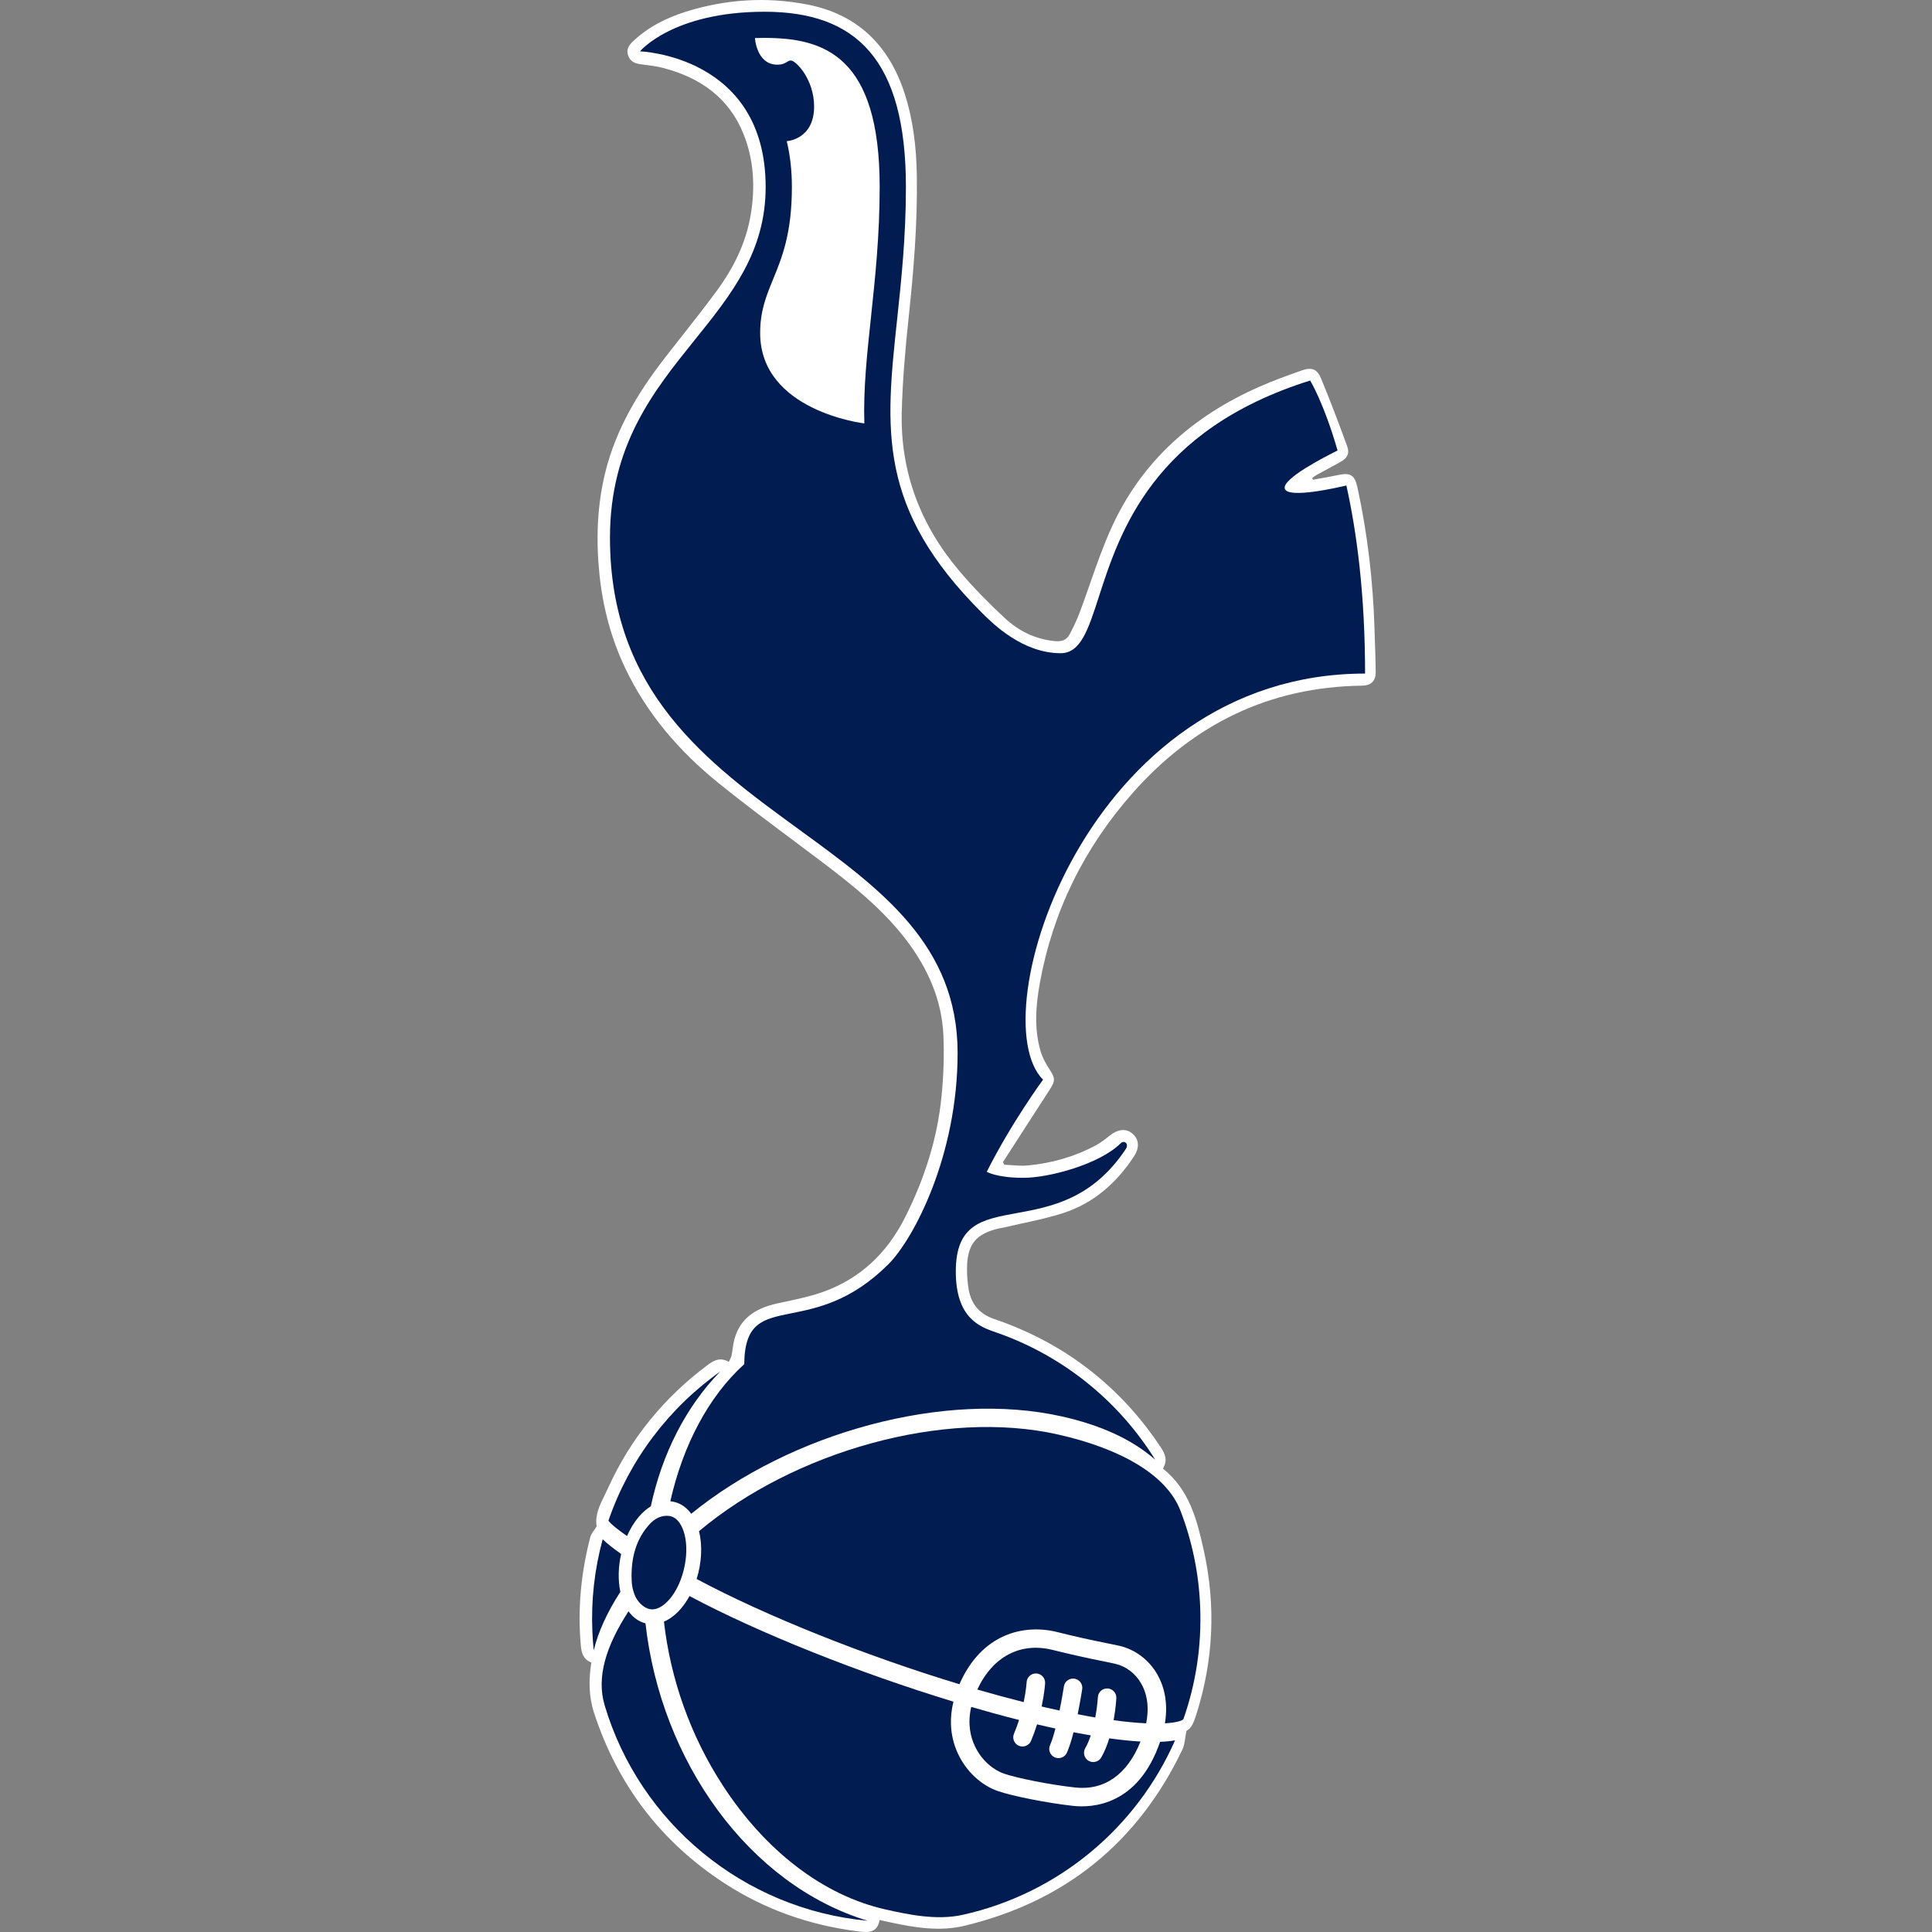 <?xml version="1.0" encoding="UTF-8"?> <svg xmlns="http://www.w3.org/2000/svg" width="50" height="50" viewBox="0 0 50 50" fill="none"><rect x="0" y="0" width="50" height="50" fill="#808080" stroke="none"/><path fill-rule="evenodd" clip-rule="evenodd" d="M30.096 38.006C30.786 38.559 30.979 39.34 31.152 40.118C31.472 41.552 31.405 42.975 30.958 44.379C30.899 44.562 30.836 44.734 30.706 44.792C30.692 44.857 30.683 44.919 30.674 44.977C30.657 45.092 30.642 45.192 30.6 45.279C29.445 47.689 27.563 49.212 24.96 49.839C24.318 49.993 23.677 49.887 23.042 49.751C22.993 49.741 22.943 49.73 22.889 49.717L22.887 49.717C22.849 49.708 22.809 49.699 22.764 49.689C22.702 50.048 22.436 50.014 22.182 49.98L22.172 49.979C20.939 49.819 19.793 49.417 18.749 48.738C17.102 47.666 15.982 46.191 15.373 44.325C15.234 43.9 15.234 43.473 15.304 43.025C15.109 42.952 15.05 42.798 15.032 42.591C14.946 41.637 15.037 40.7 15.278 39.776C15.295 39.714 15.334 39.659 15.377 39.598C15.398 39.568 15.421 39.536 15.442 39.501C15.393 39.215 15.519 38.957 15.646 38.7C15.674 38.641 15.703 38.583 15.73 38.524C16.314 37.231 17.186 36.166 18.325 35.317C18.487 35.197 18.648 35.123 18.862 35.245C18.871 35.224 18.881 35.206 18.889 35.188C18.908 35.151 18.924 35.119 18.932 35.084C18.943 35.029 18.951 34.972 18.959 34.916C18.966 34.865 18.973 34.814 18.983 34.763C19.104 34.146 19.53 33.862 20.106 33.735C20.183 33.718 20.261 33.701 20.338 33.685C20.657 33.617 20.978 33.548 21.284 33.44C22.269 33.094 22.967 32.418 23.431 31.491C23.928 30.498 24.264 29.456 24.369 28.351C24.419 27.835 24.438 27.312 24.415 26.794C24.374 25.862 24.003 25.044 23.44 24.309C22.847 23.536 22.096 22.932 21.327 22.348C21.044 22.133 20.759 21.92 20.474 21.707C19.842 21.235 19.21 20.762 18.597 20.267C17.585 19.448 16.743 18.476 16.179 17.288C15.816 16.522 15.603 15.717 15.515 14.875C15.422 13.969 15.45 13.072 15.675 12.184C15.948 11.112 16.496 10.183 17.165 9.316C17.328 9.104 17.494 8.893 17.66 8.683C17.964 8.296 18.269 7.909 18.56 7.512C18.987 6.929 19.305 6.289 19.427 5.567C19.547 4.854 19.514 4.151 19.245 3.475C18.868 2.53 18.124 2.011 17.168 1.76C17.006 1.717 16.838 1.696 16.67 1.675C16.644 1.671 16.617 1.668 16.591 1.664C16.437 1.644 16.312 1.599 16.256 1.436C16.201 1.277 16.279 1.166 16.381 1.07C16.773 0.7 17.242 0.462 17.753 0.302C18.783 -0.02 19.834 -0.088 20.89 0.116C22.185 0.367 23.003 1.168 23.407 2.405C23.633 3.098 23.716 3.814 23.727 4.541C23.747 5.781 23.645 7.012 23.513 8.243C23.427 9.048 23.358 9.857 23.337 10.665C23.299 12.228 23.829 13.605 24.839 14.791C25.199 15.214 25.591 15.614 26 15.993C26.36 16.327 26.792 16.545 27.299 16.592C27.474 16.609 27.604 16.566 27.682 16.417C27.78 16.232 27.87 16.042 27.944 15.847C28.038 15.597 28.127 15.343 28.215 15.089C28.384 14.606 28.554 14.122 28.765 13.657C29.546 11.936 30.877 10.764 32.592 10.009C32.949 9.851 33.318 9.718 33.687 9.588C33.949 9.496 34.086 9.546 34.193 9.804C34.43 10.378 34.649 10.959 34.862 11.541C34.936 11.741 34.869 11.859 34.672 11.966C34.597 12.007 34.522 12.047 34.447 12.088C34.325 12.154 34.202 12.221 34.08 12.288C34.051 12.304 34.025 12.323 33.998 12.343C33.992 12.347 33.985 12.352 33.978 12.357C33.973 12.361 33.967 12.365 33.961 12.369C33.964 12.379 33.968 12.389 33.971 12.399L33.974 12.405C33.975 12.409 33.977 12.412 33.978 12.415C34.043 12.403 34.108 12.392 34.173 12.38C34.324 12.354 34.474 12.327 34.623 12.295C34.959 12.224 35.061 12.292 35.135 12.636C35.394 13.834 35.534 15.045 35.572 16.269C35.575 16.367 35.578 16.465 35.581 16.564C35.591 16.841 35.601 17.12 35.603 17.397C35.604 17.625 35.479 17.742 35.25 17.745C32.851 17.775 30.887 18.742 29.315 20.52C28.065 21.934 27.253 23.571 26.913 25.429C26.807 26.013 26.76 26.608 26.926 27.192C26.977 27.368 27.07 27.537 27.172 27.692C27.305 27.897 27.314 27.971 27.178 28.181C26.882 28.637 26.588 29.094 26.294 29.551L26.291 29.556C26.179 29.729 26.068 29.902 25.956 30.075C25.962 30.086 25.968 30.098 25.974 30.109C25.977 30.116 25.98 30.122 25.983 30.129C25.986 30.134 25.988 30.139 25.991 30.143C26.054 30.146 26.118 30.151 26.182 30.155C26.323 30.165 26.463 30.175 26.602 30.162C27.221 30.103 27.812 29.936 28.361 29.641C28.487 29.573 28.604 29.483 28.716 29.392C28.926 29.222 29.144 29.196 29.305 29.336C29.483 29.492 29.499 29.699 29.338 29.941C28.889 30.62 28.299 31.139 27.52 31.392C27.164 31.508 26.796 31.587 26.427 31.667C26.265 31.703 26.102 31.738 25.94 31.776C25.929 31.779 25.918 31.78 25.907 31.782C25.896 31.783 25.886 31.784 25.876 31.786C25.258 31.924 25.031 32.196 25.026 32.83C25.025 33.017 25.039 33.207 25.073 33.391C25.142 33.762 25.361 34.01 25.725 34.134C26.512 34.402 27.249 34.768 27.926 35.252C28.774 35.858 29.476 36.6 30.048 37.468C30.16 37.637 30.22 37.8 30.096 38.006Z" fill="white"></path><path fill-rule="evenodd" clip-rule="evenodd" d="M22.99 32.72C23.647 32.065 24.783 29.906 24.783 27.251C24.783 24.455 22.792 23.006 20.683 21.47C18.309 19.742 15.786 17.905 15.786 13.917C15.786 11.52 16.917 10.117 17.98 8.797C18.924 7.625 19.815 6.518 19.815 4.841C19.815 1.434 16.562 1.329 16.562 1.329C16.562 1.329 17.41 0.304 19.785 0.304C22.16 0.304 23.445 1.54 23.445 4.841C23.445 6.132 23.326 7.251 23.217 8.268C22.913 11.113 22.696 13.152 25.421 15.868C25.696 16.143 26.467 16.905 27.449 16.905C27.966 16.905 28.16 16.305 28.44 15.439C28.978 13.776 29.834 11.127 33.907 9.848C33.907 9.848 34.261 10.426 34.616 11.659C34.251 11.839 33.194 12.387 33.249 12.64C33.311 12.925 34.672 12.605 34.844 12.564C35.11 13.76 35.328 15.369 35.328 17.432C28.103 17.432 25.372 26.325 26.994 27.942C26.994 27.942 26.186 29.038 25.537 30.326C25.537 30.326 25.796 30.482 26.483 30.482C27.17 30.482 28.468 30.119 28.997 29.593C29.099 29.491 29.223 29.604 29.137 29.734C28.273 31.036 27.187 31.235 26.311 31.395C25.414 31.559 24.736 31.683 24.736 32.905C24.736 34.123 25.366 34.34 25.774 34.481C25.8 34.49 25.825 34.498 25.849 34.507C27.536 35.11 28.963 36.271 29.896 37.776C29.275 37.232 28.456 36.877 27.489 36.659C24.449 35.974 20.472 37.077 17.889 39.176C17.763 39.004 17.599 38.895 17.408 38.861C17.388 38.857 17.368 38.854 17.348 38.852C17.674 37.405 18.338 36.138 19.261 35.305C19.27 34.23 19.743 34.136 20.487 33.986C21.151 33.853 22.031 33.676 22.99 32.72ZM20.361 3.653C20.447 4.009 20.494 4.404 20.494 4.841C20.494 6.045 20.235 6.674 20.008 7.226C19.831 7.658 19.673 8.043 19.673 8.619C19.673 10.642 22.369 10.958 22.369 10.958C22.341 10.075 22.438 9.17 22.542 8.197L22.542 8.195C22.647 7.211 22.766 6.095 22.766 4.841C22.766 1.449 21.333 0.981 19.785 0.981C19.7 0.981 19.618 0.983 19.538 0.985C19.538 0.985 19.577 1.674 20.118 1.674C20.25 1.674 20.313 1.636 20.363 1.605C20.398 1.583 20.427 1.566 20.468 1.566C20.595 1.566 21.069 2.049 21.069 2.757C21.069 3.616 20.361 3.653 20.361 3.653Z" fill="#011C51"></path><path d="M16.266 41.7C16.382 41.861 16.532 41.968 16.705 42.011C17.104 45.583 19.38 48.779 22.457 49.71C19.238 49.412 16.55 47.169 15.648 44.132C15.432 43.408 15.68 42.602 16.266 41.7Z" fill="#011C51"></path><path d="M15.597 39.838C15.715 39.95 15.881 40.079 16.075 40.217C16 40.548 15.99 40.893 16.055 41.197C15.719 41.715 15.484 42.224 15.365 42.711C15.349 42.547 15.337 42.382 15.33 42.216C15.296 41.414 15.386 40.612 15.597 39.838Z" fill="#011C51"></path><path d="M16.531 39.256C16.41 39.399 16.308 39.569 16.227 39.753C16.007 39.599 15.817 39.452 15.746 39.355C16.283 37.79 17.306 36.441 18.64 35.495C17.747 36.411 17.135 37.623 16.843 38.983C16.732 39.051 16.628 39.142 16.531 39.256Z" fill="#011C51"></path><path d="M25.824 46.352C26.213 46.486 27.105 46.662 27.771 46.736C28.264 46.79 29.456 46.732 30.023 45.078C30.163 45.073 30.294 45.061 30.41 45.04C29.419 47.295 27.393 49.009 24.907 49.557C24.237 49.706 23.488 49.545 22.915 49.416C21.297 49.051 19.8 47.892 18.701 46.2C17.873 44.925 17.352 43.461 17.183 41.967C17.34 41.901 17.492 41.785 17.627 41.625C17.71 41.526 17.783 41.419 17.845 41.306C19.645 42.265 22.233 43.296 24.675 44.039C24.621 44.256 24.604 44.457 24.611 44.639C24.621 44.897 24.683 45.15 24.791 45.383C25.004 45.841 25.39 46.202 25.824 46.352Z" fill="#011C51"></path><path d="M27.383 37.125C28.979 37.485 30.191 38.156 30.553 39.103C30.856 39.895 31.027 40.731 31.06 41.578C31.102 42.599 30.946 43.583 30.626 44.492C30.593 44.532 30.448 44.582 30.148 44.599C30.243 44.021 30.104 43.601 29.952 43.335C29.738 42.959 29.38 42.689 28.973 42.594L28.656 42.528C28.221 42.442 27.789 42.345 27.359 42.237C26.502 42.024 25.404 42.274 24.83 43.588C22.391 42.848 19.807 41.817 18.029 40.864C18.157 40.454 18.185 40.004 18.09 39.627C20.556 37.558 24.433 36.459 27.383 37.125Z" fill="#011C51"></path><path d="M25.981 45.901C25.738 45.818 25.413 45.585 25.226 45.182C25.121 44.958 25.033 44.615 25.135 44.175C25.545 44.295 25.958 44.408 26.373 44.513C26.335 44.633 26.291 44.752 26.242 44.868C26.19 44.989 26.248 45.129 26.369 45.181C26.491 45.231 26.632 45.175 26.683 45.054C26.742 44.914 26.794 44.771 26.839 44.626C26.921 44.645 27.003 44.665 27.084 44.683C27.16 44.7 27.237 44.717 27.314 44.734C27.271 44.9 27.224 45.053 27.174 45.166C27.162 45.195 27.155 45.226 27.154 45.257C27.154 45.289 27.159 45.32 27.171 45.349C27.182 45.378 27.199 45.405 27.221 45.427C27.243 45.45 27.269 45.468 27.298 45.48C27.356 45.506 27.422 45.507 27.481 45.484C27.54 45.461 27.588 45.415 27.613 45.357C27.674 45.217 27.733 45.028 27.783 44.831C27.931 44.859 28.081 44.887 28.229 44.912C28.19 45.03 28.143 45.144 28.085 45.245C28.07 45.272 28.06 45.302 28.056 45.333C28.052 45.364 28.054 45.396 28.062 45.426C28.07 45.456 28.085 45.485 28.104 45.509C28.123 45.534 28.147 45.555 28.174 45.571C28.202 45.586 28.232 45.596 28.263 45.6C28.294 45.604 28.326 45.602 28.356 45.593C28.386 45.585 28.415 45.571 28.44 45.552C28.464 45.533 28.485 45.509 28.501 45.482C28.588 45.33 28.655 45.159 28.708 44.988C28.989 45.027 29.262 45.056 29.516 45.071C29.177 45.922 28.583 46.344 27.823 46.26C27.13 46.184 26.296 46.01 25.981 45.901Z" fill="#011C51"></path><path d="M29.535 43.571C29.654 43.777 29.76 44.114 29.662 44.599C29.431 44.588 29.152 44.564 28.82 44.519C28.877 44.208 28.89 43.966 28.891 43.947C28.892 43.915 28.888 43.884 28.877 43.855C28.867 43.825 28.85 43.798 28.829 43.775C28.808 43.752 28.782 43.733 28.754 43.72C28.726 43.706 28.695 43.699 28.664 43.697C28.632 43.696 28.601 43.7 28.571 43.711C28.541 43.721 28.514 43.738 28.491 43.759C28.468 43.78 28.449 43.805 28.435 43.833C28.422 43.862 28.414 43.892 28.413 43.924C28.413 43.928 28.4 44.158 28.346 44.448C28.202 44.423 28.05 44.396 27.89 44.364C27.96 44.022 28.004 43.736 28.008 43.714C28.017 43.651 28 43.588 27.963 43.538C27.925 43.487 27.869 43.454 27.806 43.444C27.744 43.435 27.68 43.45 27.63 43.487C27.578 43.524 27.544 43.58 27.534 43.642C27.534 43.642 27.533 43.647 27.532 43.656C27.522 43.718 27.481 43.974 27.421 44.268C27.345 44.252 27.268 44.235 27.189 44.217C27.125 44.203 27.06 44.188 26.995 44.173L26.958 44.164C27.031 43.82 27.046 43.579 27.047 43.562C27.049 43.53 27.045 43.499 27.034 43.469C27.024 43.44 27.008 43.412 26.987 43.389C26.966 43.366 26.941 43.346 26.913 43.333C26.884 43.319 26.854 43.311 26.822 43.309C26.759 43.306 26.697 43.327 26.649 43.369C26.602 43.411 26.573 43.47 26.569 43.533C26.569 43.537 26.556 43.748 26.493 44.051C26.091 43.949 25.691 43.84 25.293 43.725C25.689 42.873 26.407 42.492 27.243 42.7C27.68 42.809 28.119 42.908 28.561 42.995L28.864 43.059C29.142 43.124 29.387 43.31 29.535 43.571Z" fill="#011C51"></path><path d="M16.812 39.446C17.023 39.218 17.233 39.217 17.339 39.236C17.487 39.263 17.61 39.396 17.686 39.612C17.869 40.128 17.708 40.938 17.335 41.379C17.164 41.581 16.981 41.675 16.819 41.645C16.683 41.621 16.496 41.476 16.418 41.258C16.375 41.134 16.353 41.048 16.347 40.895C16.323 40.294 16.479 39.806 16.812 39.446Z" fill="#011C51"></path></svg> 